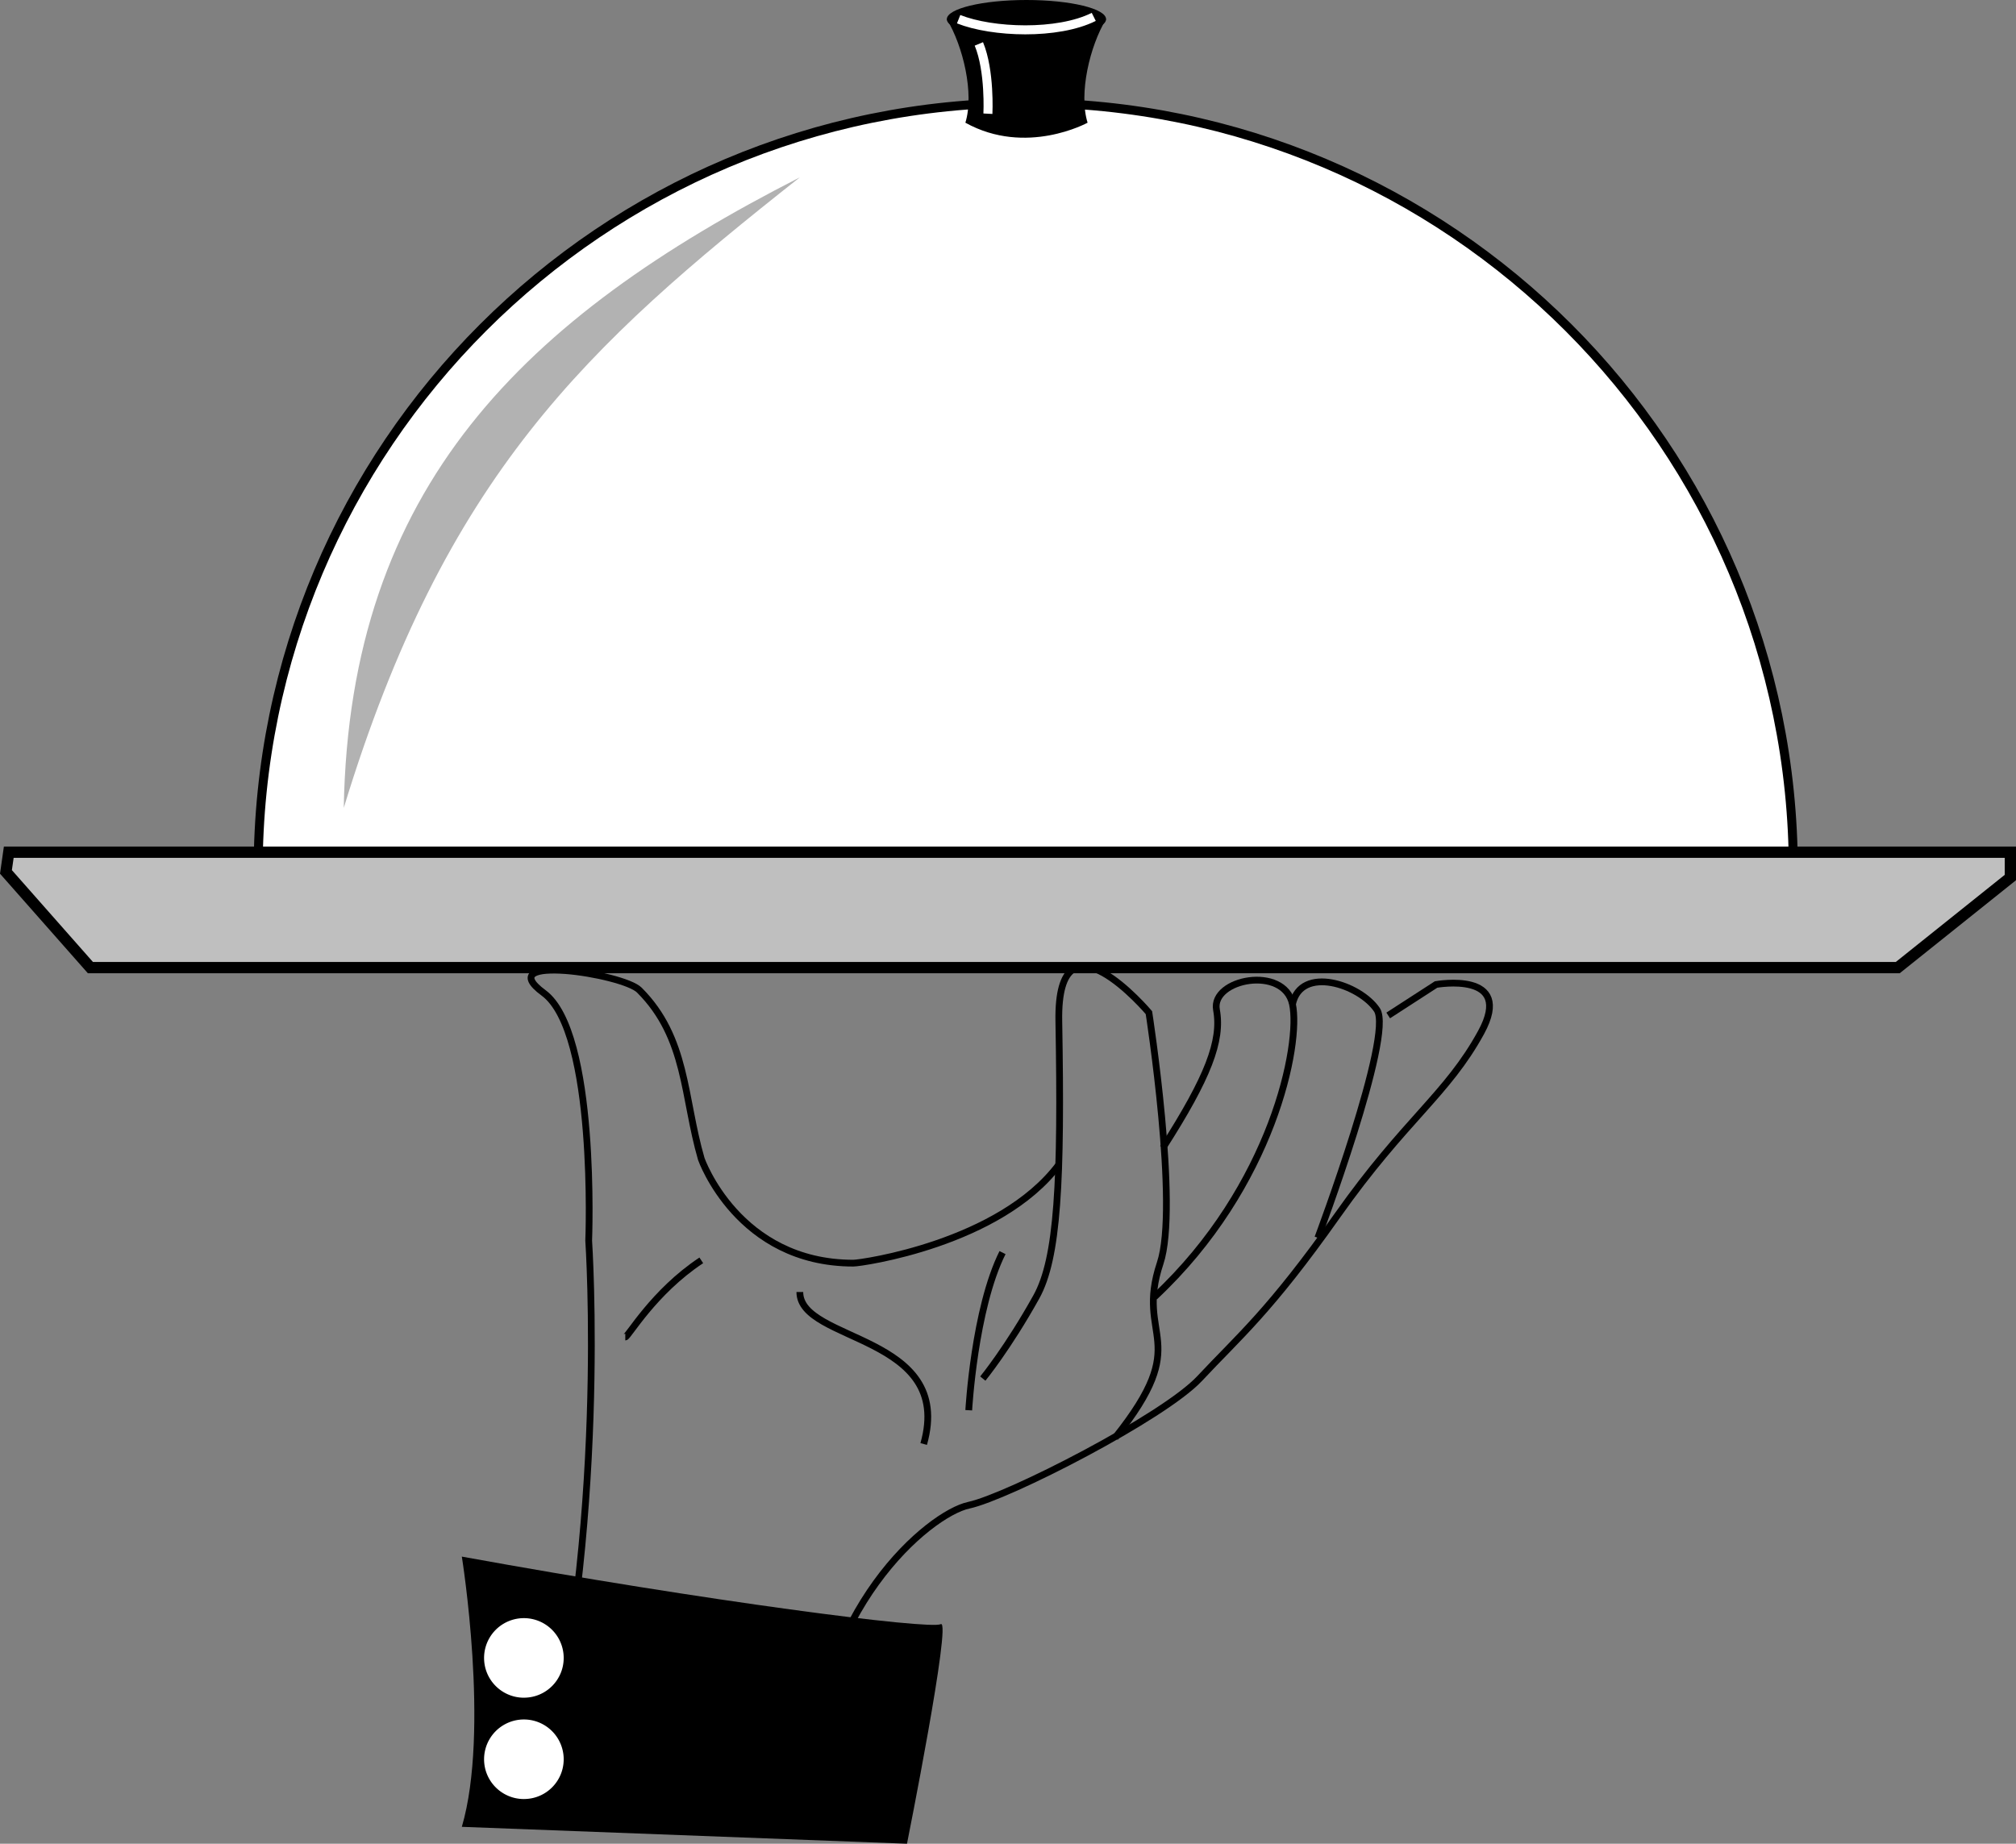 <svg xmlns="http://www.w3.org/2000/svg" width="89.514" height="81.875"><rect width="100%" height="100%" fill="#808080" stroke="none"/><path fill="#fff" stroke="#000" stroke-miterlimit="10" stroke-width=".4" d="M79.627 38.652c0-18.824-15.258-34.086-34.082-34.086-18.82 0-34.082 15.262-34.082 34.086"/><path d="M45.576 1.7c1.953 0 3.535-.38 3.535-.848 0-.47-1.582-.852-3.535-.852s-3.535.383-3.535.852c0 .468 1.582.847 3.535.847"/><path d="M42.041.852c.723 1.199 1.223 3.3.824 4.597 2.7 1.5 5.426 0 5.426 0-.402-1.297.098-3.398.82-4.597"/><path fill="none" stroke="#fff" stroke-miterlimit="10" stroke-width=".4" d="M43.463 1.95c.5 1.202.402 3.1.402 3.1m-1.3-4.198c1.5.597 4.398.699 6-.102"/><path fill="#bfbfbf" d="m.264 38.719 3.75 4.25h80.25l5-4v-1.125H.389l-.125.875"/><path fill="none" stroke="#000" stroke-miterlimit="10" stroke-width=".5" d="m.264 38.719 3.75 4.25h80.25l5-4v-1.125H.389Zm0 0"/><path fill="none" stroke="#000" stroke-miterlimit="10" stroke-width=".3" d="m61.639 45.094 2.125-1.375s3.5-.625 2 2.125-3.375 3.875-6.375 8.125c-3.031 4.293-4.375 5.375-6.125 7.25-1.594 1.707-8.5 5.25-10.25 5.625s-6.875 4.625-7 12.5l-12 .062c3-11.5 2.125-24.312 2.125-24.312s.375-9.25-2-11 3.523-.856 4.25-.125c2.125 2.125 1.953 4.761 2.75 7.5 0 0 1.625 4.625 6.75 4.625.375 0 6.5-.875 9.125-4.375"/><path fill="none" stroke="#000" stroke-miterlimit="10" stroke-width=".3" d="M51.639 50.969c2-3.125 2.625-4.75 2.375-6.125s3-2 3.375-.25-.856 8.074-6.125 13"/><path fill="none" stroke="#000" stroke-miterlimit="10" stroke-width=".3" d="M49.514 63.844c3.5-4.375.875-4.375 2-7.75.84-2.516-.5-11.125-.5-11.125s-4.09-4.848-4 .375c.125 7.125-.043 10.527-1 12.25-1.25 2.25-2.375 3.625-2.375 3.625m-8.125-3.844c0 2.25 6.875 1.875 5.5 6.75m-9.875-8.156c-2.125 1.406-3.25 3.406-3.375 3.406m30.75-4.406s3.375-9 2.625-10.125-3.375-2-3.75-.25M44.514 55.625c-1.25 2.5-1.5 7-1.5 7"/><path d="M20.506 81.125c1.25-4.25 0-12 0-12 11 2 20.766 3.25 21.266 3s-1.5 9.75-1.5 9.75l-19.766-.75"/><path fill="#fff" d="M23.264 75.39c.976 0 1.765-.788 1.765-1.765a1.767 1.767 0 0 0-3.535 0c0 .977.793 1.766 1.77 1.766m0 4.499c.976 0 1.765-.788 1.765-1.765a1.767 1.767 0 0 0-3.535 0c0 .977.793 1.766 1.77 1.766"/><path fill="#b2b2b2" d="M35.514 7.875c-12.25 6.25-20 13.75-20.25 28 4.5-14.75 10.75-20.5 20.25-28"/></svg>
